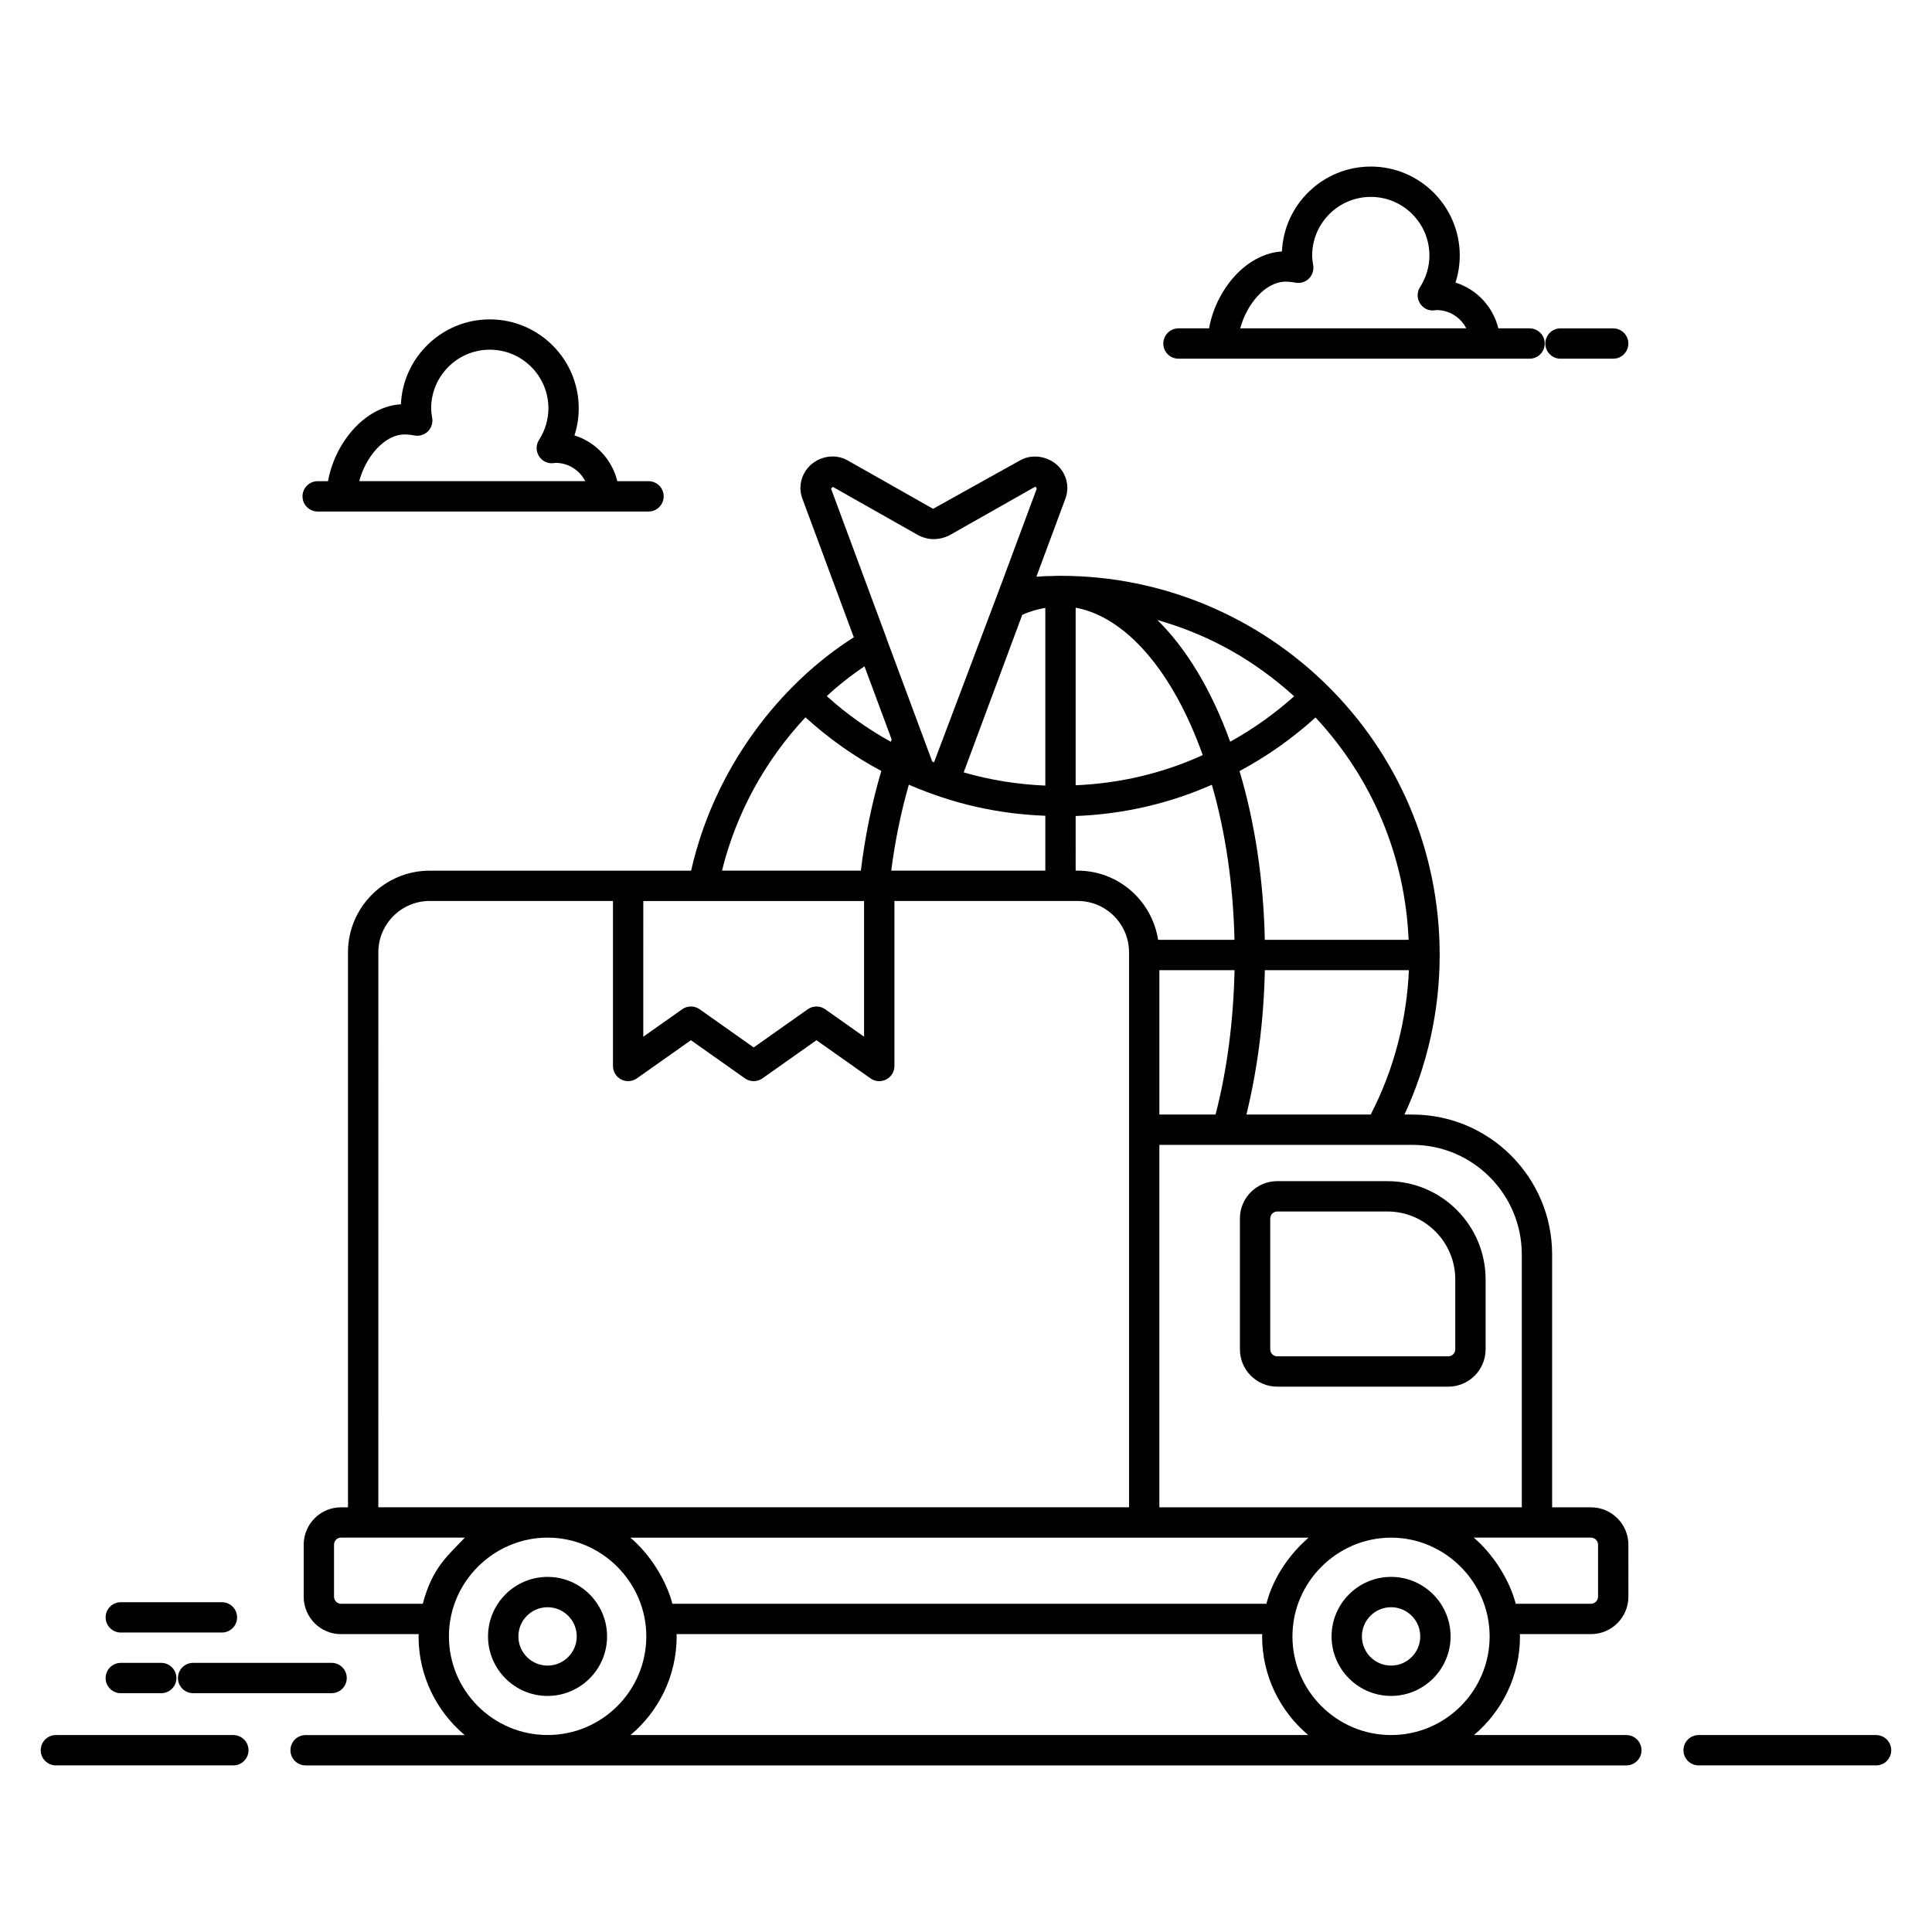 <?xml version="1.0" encoding="UTF-8"?>
<!-- Uploaded to: SVG Repo, www.svgrepo.com, Generator: SVG Repo Mixer Tools -->
<svg fill="#000000" width="800px" height="800px" version="1.1" viewBox="144 144 512 512" xmlns="http://www.w3.org/2000/svg">
 <g>
  <path d="m641.18 603.81h-47.027c-2.219 0-4.019 1.801-4.019 4.019s1.801 4.019 4.019 4.019h47.027c2.219 0 4.019-1.801 4.019-4.019s-1.801-4.019-4.019-4.019z"/>
  <path d="m205.84 603.81h-47.027c-2.219 0-4.019 1.801-4.019 4.019s1.801 4.019 4.019 4.019h47.027c2.219 0 4.019-1.801 4.019-4.019s-1.801-4.019-4.019-4.019z"/>
  <path d="m575 603.81h-40.387c7.449-6.277 12.199-15.668 12.199-26.16 0-0.219-0.043-0.379-0.047-0.59h18.859c5.469 0 9.918-4.445 9.918-9.914l-0.004-13.777c0-5.469-4.449-9.914-9.918-9.914h-10.289v-66.996c0-20.449-16.613-37.09-37.031-37.09h-2.102c6.117-13.148 9.332-27.633 9.332-42.285 0-56.434-45.898-100.49-100.49-100.49-0.707 0-1.473 0.004-1.82 0.051-1.496 0-2.941 0.059-4.129 0.164l-0.43 0.008 7.594-20.441c1.031-2.578 0.727-5.379-0.832-7.68-2.43-3.574-7.473-4.785-11.152-2.664l-22.992 12.809-22.574-12.785c-3.727-2.188-8.727-0.949-11.145 2.637-1.566 2.305-1.863 5.109-0.867 7.59l13.574 36.605c-19.297 12.23-36.855 34.246-43.117 61.848h-69.281c-11.938 0-21.648 9.715-21.648 21.652v147.07h-1.879c-5.438 0-9.859 4.449-9.859 9.914v13.777c0 5.469 4.422 9.914 9.859 9.914h20.633c-0.004 0.211-0.047 0.375-0.047 0.59 0 10.492 4.758 19.883 12.215 26.16h-42.152c-2.219 0-4.019 1.801-4.019 4.019s1.801 4.019 4.019 4.019h350.01c2.219 0 4.019-1.801 4.019-4.019s-1.801-4.019-4.019-4.019zm-62.328-0.004c-14.426 0-26.16-11.73-26.16-26.156 0-14.438 11.898-26.156 26.16-26.156 14.25 0 26.098 11.781 26.098 26.156 0 14.422-11.707 26.156-26.098 26.156zm-190.48-34.785c-1.703-6.519-6.156-13.367-11.148-17.527h179.71c-0.434 0.535-8.328 6.672-11.148 17.527zm57.992-194.29c1.016-7.914 2.59-15.531 4.664-22.781 11.879 5.125 23.508 7.734 36.172 8.238v14.543zm-65.703 8.051h58.508v35.957l-10.301-7.273c-1.391-0.98-3.246-0.98-4.637 0.004l-14.316 10.113-14.316-10.113c-0.695-0.492-1.508-0.738-2.32-0.738s-1.621 0.246-2.32 0.734l-10.301 7.273zm58.617-62.195 7.195 19.367c-0.074 0.207-0.145 0.418-0.219 0.625-6.047-3.348-11.742-7.375-16.973-12.102 2.707-2.535 6.391-5.477 9.996-7.891zm106.09 72.477c-0.336-15.848-2.625-31.137-6.703-44.727 7.191-3.828 13.938-8.586 20.145-14.199 15.09 16.203 23.727 36.84 24.668 58.926zm-27.941 8.039h19.926c-0.297 13.348-1.969 26.453-5.039 38.266h-14.887zm11.492-56.988c-10.621 4.816-21.91 7.488-33.68 7.988v-47.059c13.297 2.445 25.785 16.852 33.68 39.07zm-47.832-37.176c2.023-0.93 4.062-1.48 6.113-1.852v47.102c-7.352-0.316-14.594-1.453-21.633-3.496zm14.152 53.316c12.598-0.488 24.707-3.262 36.094-8.289 3.625 12.539 5.672 26.539 5.996 41.098h-20.238c-1.613-10.355-10.512-18.332-21.312-18.332h-0.539zm138.44 193.11v13.777c0 1.016-0.859 1.875-1.879 1.875h-19.93c-1.707-6.574-6.199-13.363-11.133-17.527h31.062c1.051 0 1.879 0.824 1.879 1.875zm-20.207-76.91v66.996h-96.047v-96.047h67.055c15.984 0 28.992 13.031 28.992 29.051zm-72.98-37.09c2.934-11.945 4.606-24.965 4.887-38.266h38.172c-0.582 13.371-4.023 26.48-10.117 38.266zm12.652-110.85c-5.25 4.707-10.934 8.715-16.953 12.047-4.992-13.781-11.629-24.73-19.305-32.266 14.062 4.039 25.75 10.734 36.258 20.219zm-122.27-55.5 22.805 12.906c2.465 1.234 5.312 1.344 8.176-0.098l22.723-12.871 0.359 0.523-9.859 26.539-0.008 0.008-17.355 45.996c-0.152-0.059-0.27-0.102-0.477-0.188-0.207-0.559-12.246-32.969-12.035-32.41-0.031-0.113-0.066-0.223-0.105-0.332l-14.688-39.609c-0.012-0.035 0.48-0.434 0.465-0.465zm-7.238 61.082c6.18 5.625 12.926 10.395 20.105 14.215-2.481 8.363-4.301 17.211-5.422 26.414h-36.801c3.766-15.215 11.355-29.094 22.117-40.629zm-113.19 62.281c0-7.504 6.102-13.613 13.609-13.613h48.57v43.73c0 1.504 0.836 2.879 2.172 3.57 1.336 0.691 2.941 0.582 4.168-0.285l14.32-10.113 14.316 10.113c1.391 0.984 3.246 0.984 4.637 0l14.316-10.113 14.32 10.113c2.652 1.871 6.34-0.02 6.34-3.285v-43.73h48.57c7.504 0 13.609 6.109 13.609 13.613v147.07h-198.95zm-11.742 170.76v-13.777c0-1.035 0.816-1.875 1.82-1.875h32.855c-4.332 4.602-8.633 7.859-11.148 17.527h-21.707c-0.988 0-1.82-0.859-1.82-1.875zm30.449 10.504c0-14.582 12.023-26.156 26.148-26.156 14.336 0 26.16 11.832 26.16 26.156 0 14.422-11.734 26.156-26.16 26.156-14.422 0-26.148-11.734-26.148-26.156zm60.348 0c0-0.203-0.02-0.391-0.023-0.59h155.23c-0.004 0.207-0.051 0.383-0.051 0.59 0 10.492 4.758 19.883 12.219 26.16h-179.59c7.461-6.277 12.219-15.668 12.219-26.16z"/>
  <path d="m472.59 466.91v34.672c0 5.457 4.438 9.898 9.898 9.898h45.316c5.461 0 9.898-4.441 9.898-9.898v-18.527c0-14.355-11.684-26.039-26.039-26.039h-29.176c-5.461 0-9.898 4.441-9.898 9.895zm57.07 16.145v18.527c0 1.027-0.832 1.859-1.859 1.859h-45.316c-1.027 0-1.859-0.832-1.859-1.859v-34.672c0-1.023 0.832-1.855 1.859-1.855h29.176c9.926 0 18 8.074 18 18z"/>
  <path d="m289.11 593.44c8.695 0 15.77-7.078 15.77-15.773 0-8.695-7.078-15.773-15.77-15.773-8.699 0-15.777 7.078-15.777 15.773 0.004 8.695 7.078 15.773 15.777 15.773zm0-23.508c4.262 0 7.731 3.469 7.731 7.734 0 4.262-3.469 7.734-7.731 7.734-4.266 0-7.734-3.469-7.734-7.734 0-4.266 3.469-7.734 7.734-7.734z"/>
  <path d="m512.65 561.89c-8.695 0-15.77 7.078-15.77 15.773 0 8.695 7.078 15.773 15.77 15.773 8.695 0 15.77-7.078 15.77-15.773 0-8.695-7.078-15.773-15.77-15.773zm0 23.508c-4.262 0-7.731-3.469-7.731-7.734 0-4.262 3.469-7.734 7.731-7.734 4.262 0 7.731 3.469 7.731 7.734 0 4.262-3.473 7.734-7.731 7.734z"/>
  <path d="m507.28 188.14c-12.641 0-22.988 9.996-23.555 22.496-9.82 0.629-17.582 10.535-19.312 20.383h-8.105c-2.219 0-4.019 1.801-4.019 4.019s1.801 4.019 4.019 4.019h93.039c2.219 0 4.019-1.801 4.019-4.019s-1.801-4.019-4.019-4.019h-8.27c-1.418-5.758-5.738-10.383-11.363-12.129 0.75-2.312 1.137-4.731 1.137-7.172 0.004-13.004-10.57-23.578-23.57-23.578zm25.293 42.879h-59.891c1.613-6.203 6.543-12.375 12.023-12.375 0.867 0 1.715 0.09 2.539 0.258 1.293 0.266 2.644-0.129 3.598-1.047 0.953-0.922 1.387-2.25 1.168-3.555-0.141-0.844-0.273-1.695-0.273-2.582 0-8.566 6.973-15.539 15.539-15.539 8.566 0 15.535 6.969 15.535 15.539 0 2.941-0.859 5.832-2.484 8.367-0.828 1.281-0.852 2.922-0.066 4.231 0.773 1.309 2.16 2.086 3.758 1.945 0.078-0.004 0.621-0.078 0.703-0.09 3.43 0.004 6.379 1.984 7.852 4.848z"/>
  <path d="m571.51 239.06c2.219 0 4.019-1.801 4.019-4.019s-1.801-4.019-4.019-4.019h-13.961c-2.219 0-4.019 1.801-4.019 4.019s1.801 4.019 4.019 4.019z"/>
  <path d="m273.8 228.64c-12.641 0-22.988 9.996-23.555 22.496-9.82 0.625-17.582 10.531-19.312 20.383h-2.746c-2.219 0-4.019 1.801-4.019 4.019s1.801 4.019 4.019 4.019h87.676c2.219 0 4.019-1.801 4.019-4.019s-1.801-4.019-4.019-4.019h-8.266c-1.418-5.758-5.742-10.383-11.363-12.129 0.75-2.312 1.137-4.731 1.137-7.172 0.004-13.004-10.57-23.578-23.57-23.578zm25.293 42.875h-59.887c1.613-6.203 6.543-12.375 12.02-12.375 0.875 0 1.723 0.09 2.543 0.258 1.297 0.258 2.644-0.129 3.598-1.051 0.953-0.918 1.387-2.246 1.168-3.555-0.141-0.844-0.273-1.695-0.273-2.582 0-8.566 6.973-15.539 15.539-15.539 8.566 0 15.535 6.969 15.535 15.539 0 2.941-0.859 5.832-2.484 8.367-0.828 1.281-0.852 2.922-0.066 4.234 0.781 1.312 2.215 2.07 3.762 1.945 0.078-0.004 0.613-0.078 0.691-0.09 3.43 0.004 6.383 1.988 7.856 4.848z"/>
  <path d="m195.18 592.71h36.695c2.219 0 4.019-1.801 4.019-4.019s-1.801-4.019-4.019-4.019h-36.695c-2.219 0-4.019 1.801-4.019 4.019s1.801 4.019 4.019 4.019z"/>
  <path d="m176.01 584.68c-2.219 0-4.019 1.801-4.019 4.019s1.801 4.019 4.019 4.019h10.719c2.219 0 4.019-1.801 4.019-4.019s-1.801-4.019-4.019-4.019z"/>
  <path d="m206.83 572.62c0-2.219-1.801-4.019-4.019-4.019h-26.797c-2.219 0-4.019 1.801-4.019 4.019s1.801 4.019 4.019 4.019h26.797c2.219 0 4.019-1.801 4.019-4.019z"/>
 </g>
</svg>